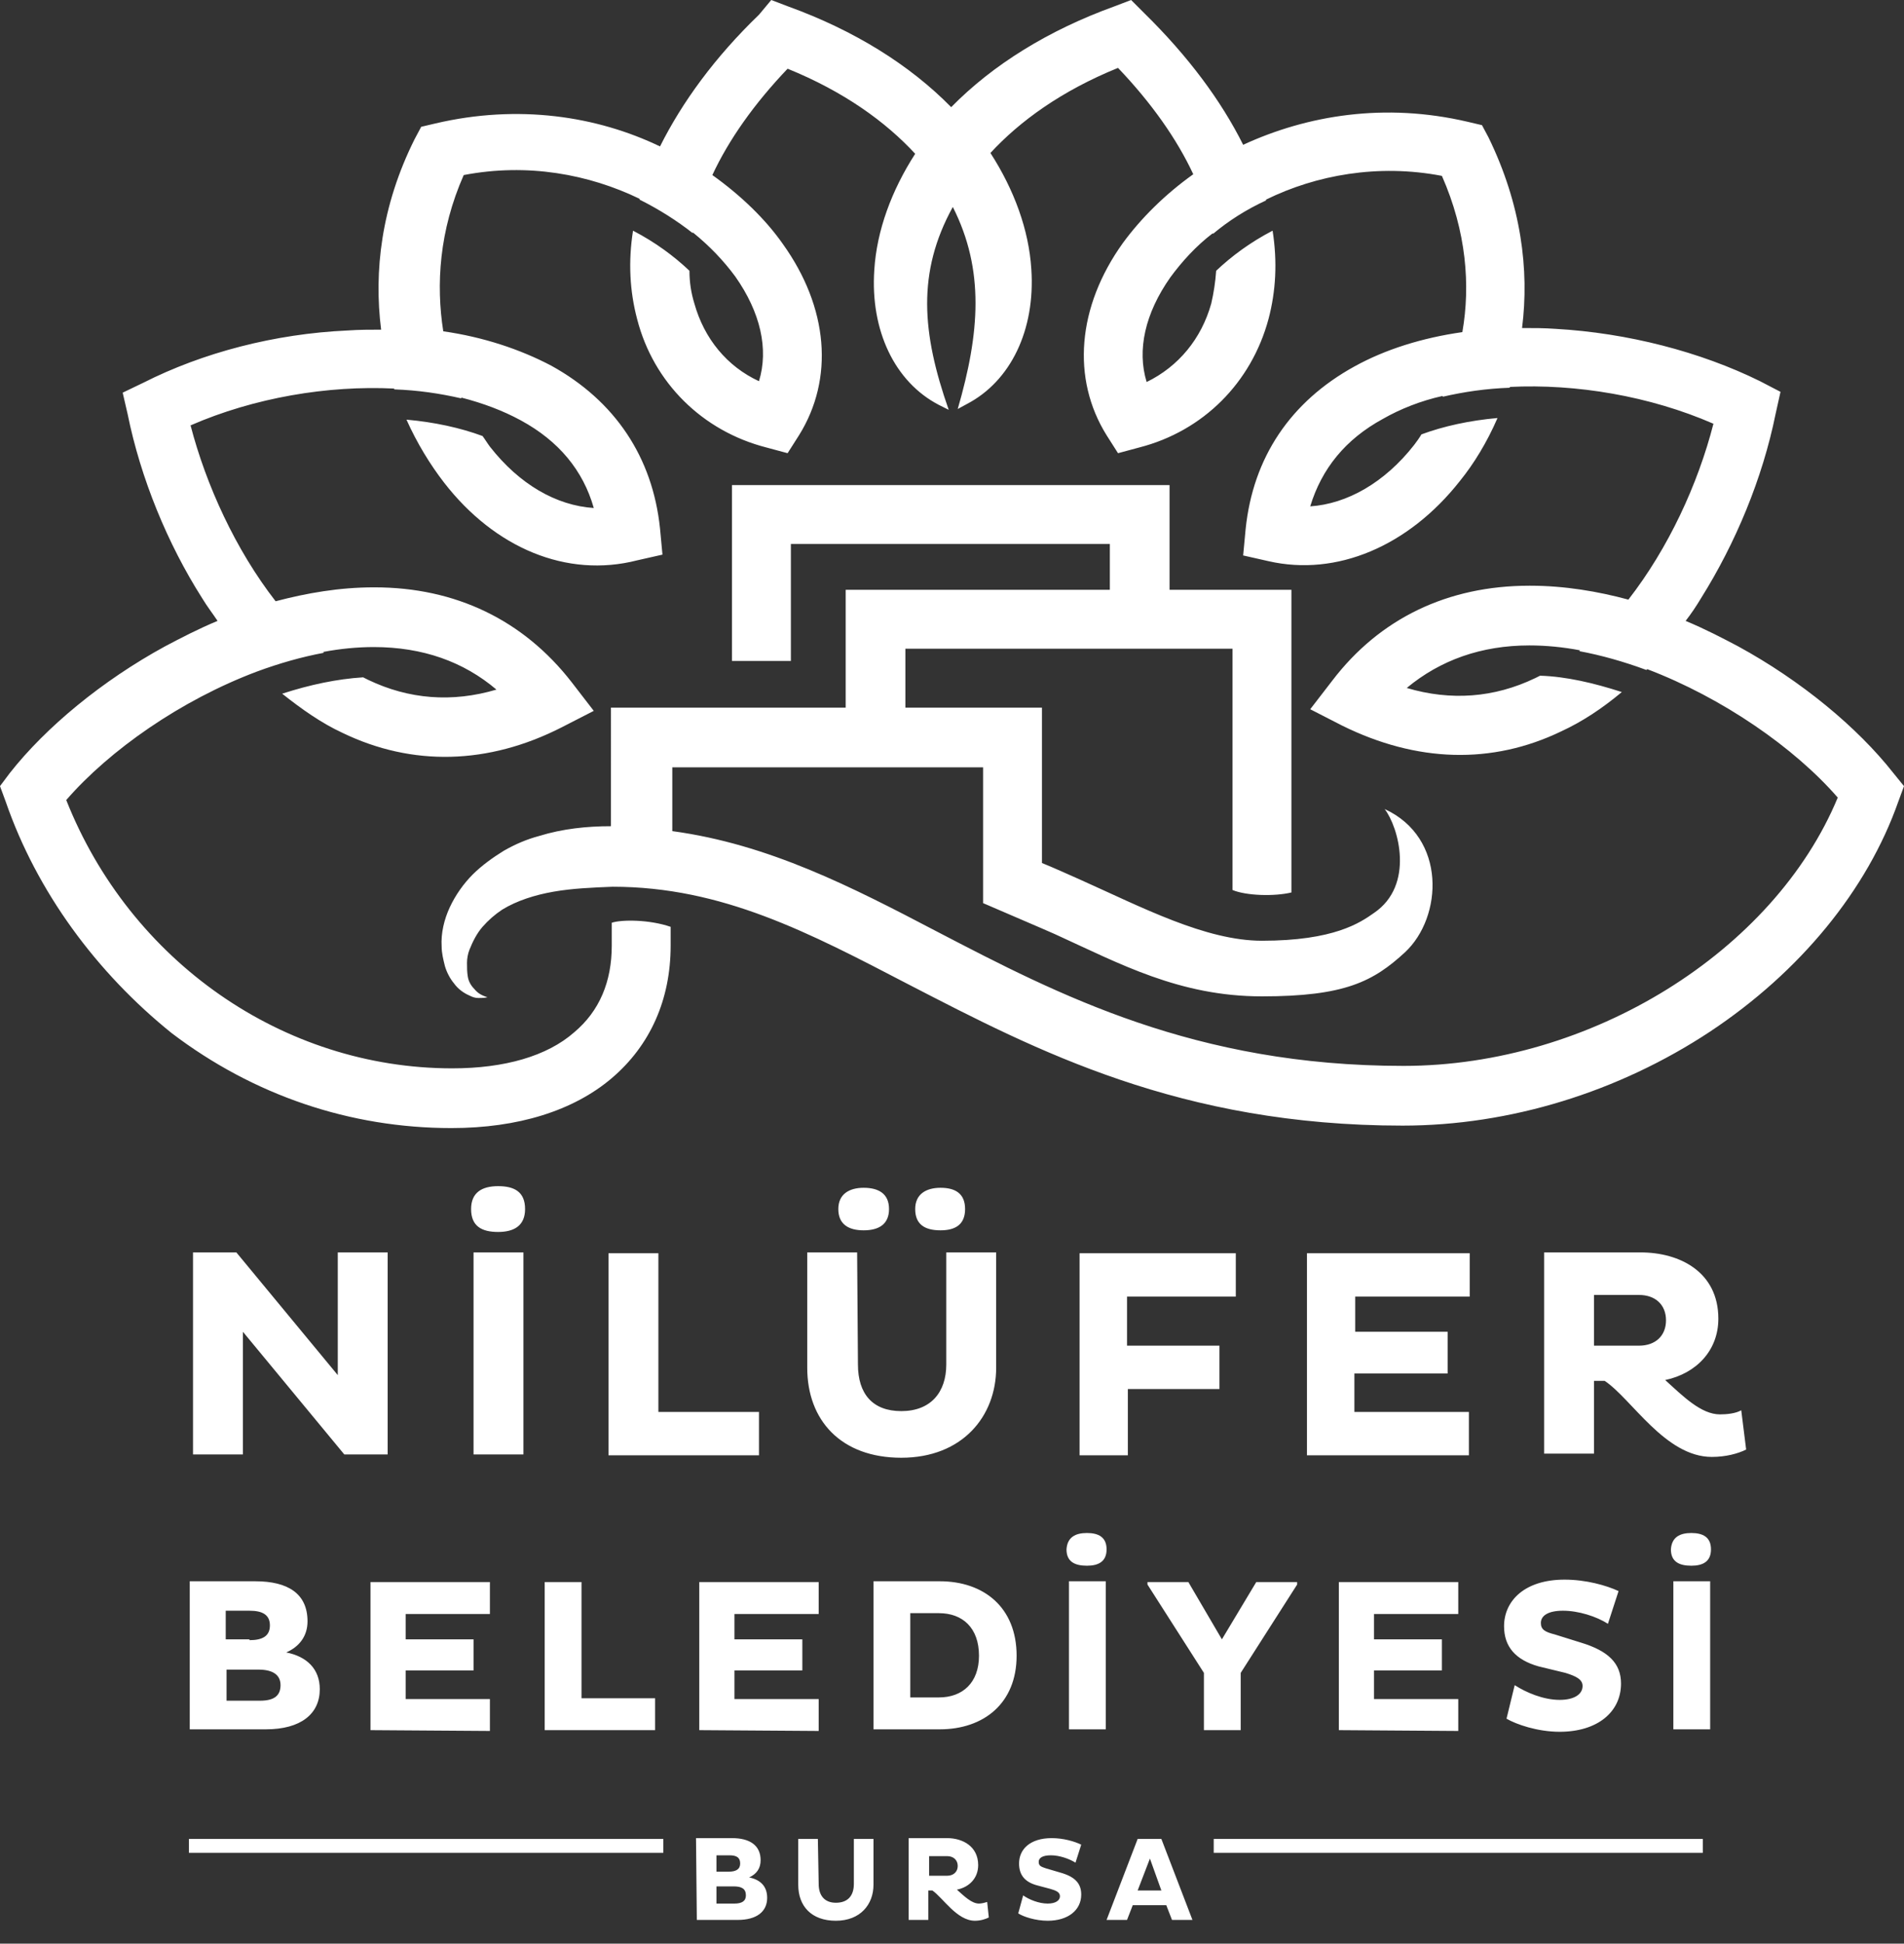 <?xml version="1.0" encoding="utf-8"?>
<!-- Generator: Adobe Illustrator 25.1.0, SVG Export Plug-In . SVG Version: 6.00 Build 0)  -->
<svg version="1.1" id="Layer_1" xmlns="http://www.w3.org/2000/svg" xmlns:xlink="http://www.w3.org/1999/xlink" x="0px" y="0px"
	 viewBox="0 0 232.8 237.6" style="enable-background:new 0 0 232.8 237.6;" xml:space="preserve">
<rect x="0" y="0" width="232.8" height="237.6" fill="#333333" stroke="none"/>
<style type="text/css">
	.st0{fill:#FFFFFF;}
</style>
<g>
	<path class="st0" d="M232.8,96.1l-0.7,1.9c-3.8,10.8-12,20.8-23,28.1c-11.2,7.4-24.5,11.5-37.6,11.5c-27.2,0-44.8-9.2-60.3-17.2
		c-12.3-6.4-22.9-12-36.3-12c-2.5,0.1-4.9,0.2-7.2,0.6c-2.3,0.4-4.5,1.1-6.3,2.2c-0.9,0.6-1.7,1.3-2.4,2.1c-0.7,0.8-1.2,1.8-1.6,2.8
		c-0.2,0.5-0.3,1.1-0.3,1.6c0,0.6,0,1.1,0.1,1.7s0.4,1.1,0.8,1.5c0.4,0.5,0.9,0.8,1.6,1c-0.3,0.1-0.7,0.1-1.1,0.1
		c-0.4,0-0.7-0.1-1.1-0.3c-0.7-0.3-1.4-0.8-1.9-1.5c-0.5-0.6-0.9-1.4-1.1-2.1c-0.2-0.8-0.4-1.6-0.4-2.4c-0.1-1.6,0.3-3.3,1-4.8
		s1.7-2.9,2.8-4s2.5-2.1,3.8-2.9c1.4-0.8,2.8-1.4,4.3-1.8c2.9-0.9,5.9-1.2,8.8-1.2l0,0V86.5h28.7V72.1h32.3v-5.6h-39v14.3h-7.2V59.3
		H143v12.8h14.9v37c-2.1,0.5-5.5,0.4-7.2-0.3V79.3h-40v7.2h16.7v19c1.5,0.6,3,1.3,4.6,2c7.6,3.4,15.4,7.5,22.3,7.5
		c8.8,0,12-2.2,13.7-3.4c5-3.4,3-10.5,1.3-12.7c7.6,3.5,7.1,13.2,2.5,17.5c-3.9,3.6-7.4,5.4-17.5,5.4s-17.4-4-25.3-7.6
		c-0.5-0.2-1.1-0.5-1.6-0.7l-7.2-3.1V93.8h-38v7.8c11.8,1.6,21.9,6.8,32.4,12.3c14.8,7.7,31.5,16.4,57,16.4
		c22.9,0,45.3-14,53.1-32.8c-5.3-6.1-14.1-12.2-23.3-15.7c0,0,0,0-0.1,0.1c-2.7-1-5.5-1.8-8.2-2.3c0,0,0,0,0.1-0.1
		c-2.1-0.4-4.2-0.6-6.2-0.6c-5.9,0-10.9,1.8-15,5.2c5.4,1.6,10.7,1.2,15.7-1.2c0.2-0.1,0.4-0.2,0.6-0.3c3.2,0.1,6.6,0.9,10,2
		c-2.4,2-4.8,3.6-7.4,4.8c-8.5,4.1-17.7,3.8-26.8-0.7l-3.9-2l2.7-3.5c5.8-7.6,14.1-11.6,24.1-11.6h0.1c4.2,0,8.3,0.7,12,1.7
		c4.9-6.3,8.5-14.1,10.4-21.5c-7.8-3.4-16.8-4.9-24.9-4.5v0.1c-2.9,0.1-5.6,0.5-8.2,1.1v-0.1c-2.7,0.6-5.2,1.6-7.3,2.8
		c-4.6,2.5-7.5,6.1-8.9,10.7c4.5-0.3,9.1-2.9,12.7-7.5c0.3-0.4,0.6-0.8,0.9-1.3c2.7-1,5.9-1.7,9.3-2c-1.3,3-2.9,5.6-4.6,7.7
		c-6.3,8-15.1,11.7-23.4,9.8l-3.1-0.7l0.3-3.2c0.9-8.8,5.5-15.6,13.3-19.9c3.8-2.1,8.3-3.5,13.2-4.2c1-5.7,0.5-12.3-2.5-19.1
		c-7.8-1.5-15.4-0.1-21.5,2.9c0,0,0,0,0,0.1c-2.4,1.1-4.6,2.5-6.5,4.1v-0.1c-2.1,1.6-3.8,3.5-5.2,5.4c-3.1,4.4-4.1,8.9-2.9,12.8
		c3.9-1.9,6.7-5.3,7.9-9.6c0.3-1.3,0.5-2.6,0.6-4c1.9-1.8,4.2-3.5,6.9-4.9c0.6,3.8,0.4,7.4-0.5,10.8c-2.1,7.8-8,13.7-15.8,15.7
		l-2.6,0.7l-1.4-2.2c-4.3-6.9-3.6-15.7,2-23.5c2.2-3,5.1-5.9,8.6-8.4c-2-4.3-5.1-8.7-9.2-13c-6.9,2.8-12,6.5-15.6,10.4
		c2.9,4.5,4.7,9.4,5,14.2c0.5,7.4-2.5,13.7-7.9,16.5l-1.1,0.6c2.7-9.3,3.3-17-0.6-24.7c-4.4,8-3.8,15.4-0.5,24.8l-1.2-0.6
		c-5.4-2.8-8.4-9.1-7.9-16.5c0.3-4.8,2.1-9.7,5-14.2c-3.6-3.9-8.7-7.6-15.6-10.4c-4.1,4.3-7.2,8.7-9.2,13c3.5,2.5,6.5,5.4,8.6,8.4
		c5.6,7.8,6.3,16.5,2,23.4l-1.4,2.2l-2.6-0.7c-7.8-2-13.8-7.9-15.8-15.7c-0.9-3.4-1.1-7-0.5-10.8c2.7,1.4,5,3.1,6.9,4.9
		c0,1.4,0.2,2.7,0.6,4c1.2,4.3,4,7.7,7.9,9.5c1.2-3.9,0.2-8.4-2.9-12.8c-1.4-1.9-3.1-3.7-5.2-5.4c0,0,0,0,0,0.1
		c-1.9-1.5-4.1-2.9-6.5-4.1c0,0,0,0,0-0.1c-6.2-3-13.7-4.4-21.5-2.9c-3,6.8-3.4,13.4-2.5,19.1c4.9,0.7,9.4,2.2,13.2,4.2
		c7.8,4.3,12.4,11.2,13.3,19.9l0.3,3.2l-3.1,0.7C69.3,70.7,60.5,67,54.3,59c-1.7-2.2-3.3-4.8-4.6-7.7c3.4,0.3,6.6,1,9.3,2
		c0.3,0.4,0.6,0.9,0.9,1.3c3.6,4.6,8.1,7.2,12.7,7.5c-1.3-4.6-4.3-8.2-8.9-10.7c-2.2-1.2-4.6-2.1-7.3-2.8v0.1
		c-2.6-0.6-5.3-1-8.2-1.1c0,0,0,0,0-0.1c-8.1-0.4-17.1,1.1-24.9,4.5c1.9,7.3,5.5,15.2,10.4,21.5c3.8-1,7.8-1.7,12-1.7h0.1
		c9.9,0,18.2,4,24.1,11.6l2.7,3.5l-3.9,2c-9,4.6-18.3,4.8-26.8,0.7c-2.6-1.2-5-2.9-7.4-4.8c3.4-1.1,6.7-1.8,9.9-2
		c0.2,0.1,0.4,0.2,0.6,0.3c5,2.4,10.3,2.8,15.7,1.2c-4-3.4-9-5.2-15-5.2c-2,0-4.1,0.2-6.2,0.6c0,0,0,0,0.1,0.1
		c-2.7,0.5-5.5,1.3-8.2,2.3l0,0c-9.3,3.5-18,9.6-23.3,15.7c7.8,19.7,26.5,32.8,47.2,32.8c6.4,0,11.6-1.5,14.9-4.4
		c3.1-2.6,4.6-6.2,4.6-10.6v-2.8c1.2-0.4,4.6-0.4,7.2,0.5v2.3c0,6.6-2.5,12.2-7.2,16.2s-11.5,6.1-19.6,6.1c-12.4,0-24.2-4-34.2-11.6
		C11.8,118.9,4.5,109,0.7,98L0,96.1l1.2-1.6c4.4-5.6,11.3-11.3,19-15.5c1.9-1,4-2.1,6.4-3.1c-0.6-0.9-1.3-1.8-1.9-2.8
		c-4.2-6.6-7.5-14.6-9.1-22.5L15,48l2.5-1.2c7.3-3.7,16.1-6,25-6.4c1.4-0.1,2.8-0.1,4.1-0.1c-0.9-7.1,0-15.1,4.1-23.3l0.8-1.5
		l1.7-0.4c10.2-2.4,19.8-0.9,27.5,2.8C83.4,12.5,87.4,7,92.8,1.8L94.3,0l2.1,0.8c8,2.9,14.8,7.1,19.9,12.3
		c5.1-5.2,11.9-9.4,19.9-12.3l2.1-0.8l1.6,1.6c5.4,5.3,9.4,10.7,12.1,16.1c7.8-3.6,17.3-5.2,27.5-2.8l1.7,0.4l0.8,1.5
		c4,8.2,5,16.2,4.1,23.3c1.4,0,2.7,0,4.1,0.1c8.8,0.5,17.7,2.8,25,6.4l2.5,1.3l-0.6,2.7c-1.6,7.9-4.9,15.8-9.1,22.5
		c-0.6,1-1.2,1.9-1.9,2.8c2.4,1,4.5,2.1,6.4,3.1c7.7,4.2,14.6,9.9,19,15.5L232.8,96.1L232.8,96.1z M208.2,226.5h-59.8v-1.7h59.8
		V226.5L208.2,226.5z M81.1,224.8h-58v1.7h58V224.8L81.1,224.8z M85.2,234.7h5c2.3,0,3.6-1,3.6-2.7c0-1.4-0.8-2.2-2.2-2.5
		c0.9-0.4,1.4-1.1,1.4-2.1c0-1.8-1.3-2.7-3.5-2.7h-4.4L85.2,234.7L85.2,234.7z M87.6,228.7v-1.9h1.6c0.9,0,1.3,0.3,1.3,1
		s-0.5,1-1.4,1h-1.5V228.7z M87.6,232.7v-2.1h2.1c1,0,1.5,0.3,1.5,1.1c0,0.7-0.5,1-1.4,1H87.6L87.6,232.7z M100,224.8h-2.4v5.6
		c0,2.6,1.6,4.4,4.6,4.4s4.6-2,4.6-4.4v-5.6h-2.4v5.5c0,1.4-0.7,2.3-2.2,2.3c-1.4,0-2.1-0.9-2.1-2.3L100,224.8L100,224.8z
		 M111.1,234.7h2.4v-3.6h0.5c1.3,0.9,3,3.7,5.2,3.7c0.7,0,1.3-0.2,1.7-0.4l-0.2-1.9c-0.3,0.1-0.7,0.2-1,0.2c-0.9,0-1.8-0.9-2.7-1.7
		c1.5-0.3,2.6-1.4,2.6-3c0-2.3-1.9-3.3-3.8-3.3h-4.7V234.7L111.1,234.7z M115.8,226.9c0.8,0,1.3,0.5,1.3,1.2s-0.5,1.2-1.3,1.2h-2.2
		v-2.4H115.8L115.8,226.9z M128.4,230.9c0.7,0.2,1.2,0.4,1.2,0.9s-0.5,0.9-1.5,0.9c-1.1,0-2.3-0.5-3-1l-0.6,2.2
		c0.6,0.4,2.1,0.9,3.6,0.9c2.5,0,4.1-1.3,4.1-3.2c0-1.4-0.8-2.2-2.6-2.7l-1.7-0.5c-0.6-0.2-0.9-0.3-0.9-0.8s0.5-0.8,1.5-0.8
		c1,0,2.2,0.4,3,0.9l0.7-2.2c-0.8-0.4-2.2-0.8-3.6-0.8c-2.7,0-4,1.4-4,3.1c0,1.4,0.7,2.3,2.3,2.7L128.4,230.9L128.4,230.9z
		 M135.3,234.7h2.5l0.7-1.8h4.1l0.7,1.8h2.5l-3.8-9.9h-2.9L135.3,234.7L135.3,234.7z M140.6,227.2l1.4,3.9h-2.9L140.6,227.2
		L140.6,227.2z"/>
	<path class="st0" d="M29.7,162.8v15h-6.1v-24.7h5.3l12.4,15v-15h6.1v24.7h-5.3L29.7,162.8L29.7,162.8z M60.9,145
		c2,0,3.3,0.7,3.3,2.8c0,2-1.3,2.8-3.3,2.8s-3.3-0.7-3.3-2.8C57.6,145.8,58.9,145,60.9,145L60.9,145z M57.9,153.1H64v24.7h-6.1
		V153.1L57.9,153.1z M74.4,177.9v-24.7h6.1v19.4h12.3v5.3H74.4L74.4,177.9z M104.9,166.8c0,3.6,1.8,5.7,5.3,5.7
		c3.6,0,5.5-2.3,5.5-5.7v-13.7h6.1v14.1c0,5.9-4.1,11-11.6,11c-7.4,0-11.5-4.6-11.5-11v-14.1h6.1L104.9,166.8L104.9,166.8z
		 M105.6,145.2c1.8,0,3.1,0.7,3.1,2.6c0,1.9-1.3,2.6-3.1,2.6c-1.8,0-3.1-0.7-3.1-2.6C102.5,146,103.8,145.2,105.6,145.2L105.6,145.2
		z M115,145.2c1.8,0,3,0.7,3,2.6c0,1.9-1.2,2.6-3,2.6c-1.9,0-3.1-0.7-3.1-2.6C111.9,146,113.2,145.2,115,145.2L115,145.2z
		 M137.9,169.8v8.1H132v-24.7h19.1v5.3h-13.3v6h11.3v5.3L137.9,169.8L137.9,169.8z M159.8,177.9v-24.7h19.9v5.3h-14v4.3H177v5.1
		h-11.4v4.7h14v5.3L159.8,177.9L159.8,177.9z M188.8,153.1h11.8c4.8,0,9.5,2.4,9.5,8.1c0,3.9-2.7,6.7-6.5,7.5c2.2,2,4.4,4.2,6.7,4.2
		c0.8,0,1.9-0.1,2.6-0.5l0.6,4.8c-1,0.5-2.5,0.9-4.2,0.9c-5.7,0-9.8-7.1-13.1-9.3h-1.3v8.9h-6.1V153.1L188.8,153.1z M194.9,158.4
		v6.1h5.5c2,0,3.3-1.2,3.3-3.1c0-1.9-1.3-3.1-3.3-3.1h-5.5V158.4z M23.2,193.3h8c4,0,6.4,1.5,6.4,4.9c0,1.8-1,3.1-2.6,3.8
		c2.5,0.5,4.1,2,4.1,4.5c0,3-2.3,4.9-6.6,4.9h-9.3L23.2,193.3L23.2,193.3z M30.5,200.5c1.6,0,2.5-0.5,2.5-1.8s-0.9-1.8-2.5-1.8h-2.9
		v3.5h2.9V200.5z M31.8,207.9c1.7,0,2.5-0.6,2.5-1.9c0-1.3-1-1.9-2.7-1.9h-3.9v3.8L31.8,207.9L31.8,207.9z M45.3,211.5v-18.1h14.6
		v3.9H49.6v3.1h8.3v3.8h-8.3v3.5h10.3v3.9L45.3,211.5L45.3,211.5z M66.6,211.5v-18.1h4.5v14.2h9v3.9L66.6,211.5L66.6,211.5z
		 M85.5,211.5v-18.1h14.6v3.9H89.8v3.1h8.3v3.8h-8.3v3.5h10.3v3.9L85.5,211.5L85.5,211.5z M106.8,193.3h8.1c5.4,0,9.4,3.2,9.4,9.1
		c0,5.8-4,9-9.4,9h-8.1V193.3L106.8,193.3z M111.3,197.2v10.3h3.5c2.9,0,4.9-1.8,4.9-5.1c0-3.4-2-5.2-4.9-5.2H111.3L111.3,197.2z
		 M132.9,187.4c1.4,0,2.4,0.5,2.4,2s-1,2-2.4,2c-1.5,0-2.5-0.5-2.5-2C130.5,187.9,131.5,187.4,132.9,187.4L132.9,187.4z
		 M130.7,193.3h4.5v18.1h-4.5V193.3L130.7,193.3z M147.2,204.5l-6.9-10.8v-0.3h5l4.1,7l4.2-7h5v0.3l-6.9,10.8v7h-4.5L147.2,204.5
		L147.2,204.5z M163.7,211.5v-18.1h14.6v3.9H168v3.1h8.3v3.8H168v3.5h10.3v3.9L163.7,211.5L163.7,211.5z M188.1,203.7
		c-2.8-0.8-4.2-2.4-4.2-4.9c0-3.1,2.5-5.7,7.4-5.7c2.6,0,5.1,0.7,6.6,1.4l-1.3,4c-1.4-0.9-3.6-1.6-5.5-1.6c-1.8,0-2.7,0.6-2.7,1.5
		c0,0.8,0.5,1.1,1.7,1.4l3.2,1c3.3,1,4.9,2.5,4.9,5c0,3.5-2.9,5.9-7.5,5.9c-2.7,0-5.3-0.9-6.5-1.6l1-4.1c1.4,0.9,3.5,1.8,5.5,1.8
		c1.8,0,2.8-0.7,2.8-1.7c0-0.8-0.8-1.2-2.1-1.6L188.1,203.7L188.1,203.7z M206.8,187.4c1.4,0,2.4,0.5,2.4,2s-1,2-2.4,2
		c-1.5,0-2.5-0.5-2.5-2C204.4,187.9,205.4,187.4,206.8,187.4L206.8,187.4z M204.6,193.3h4.5v18.1h-4.5V193.3L204.6,193.3z"/>
</g>
</svg>
